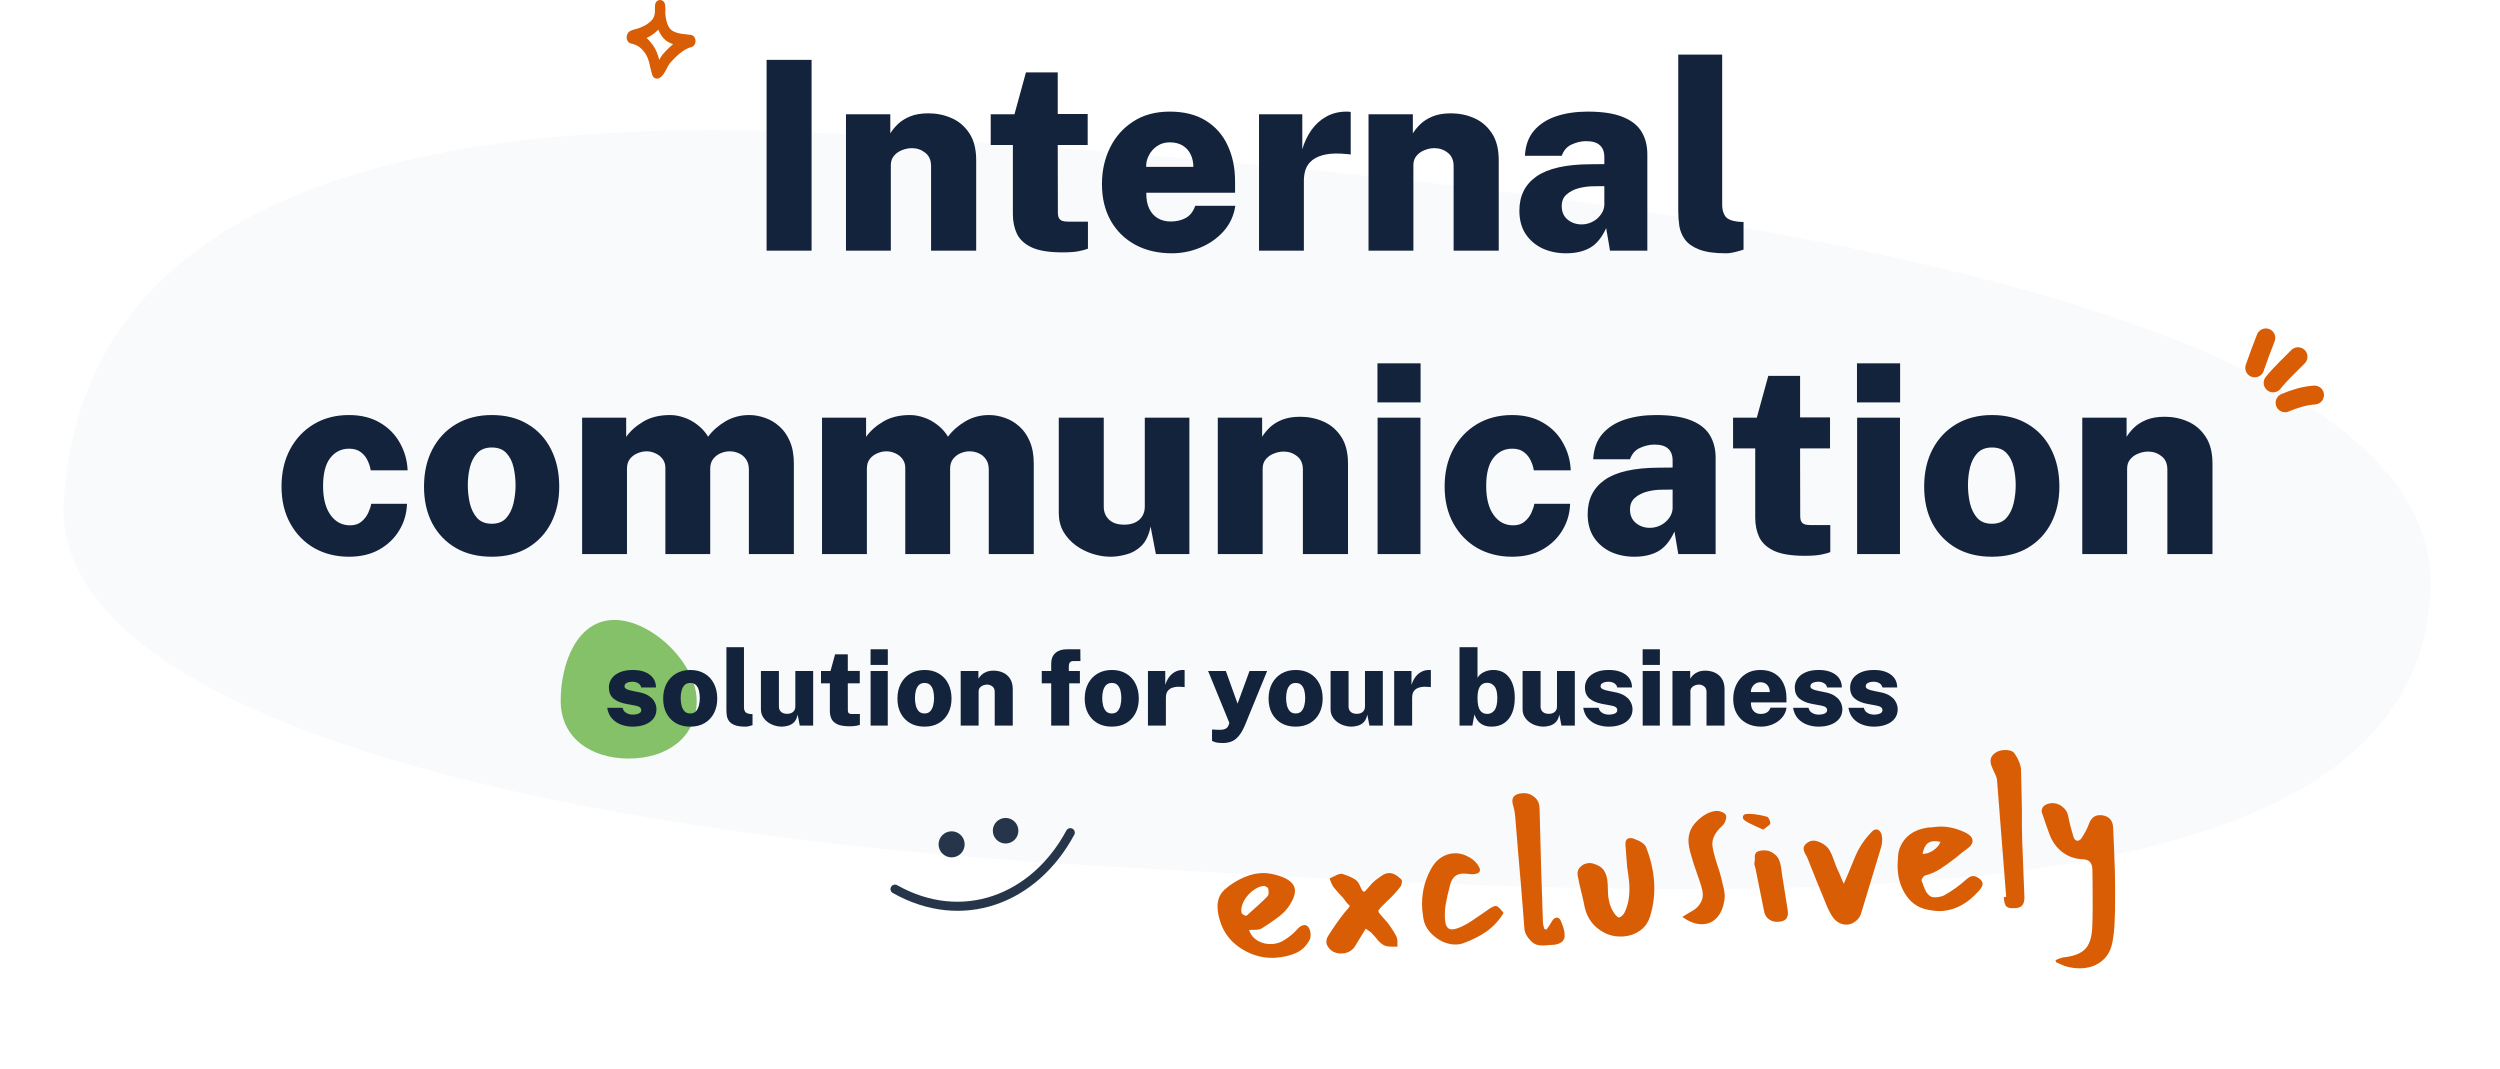 <svg width="379" height="162" viewBox="0 0 379 162" fill="none" xmlns="http://www.w3.org/2000/svg">
<path d="M368.46 89.988C365.385 142.83 262.048 136.815 166.001 131.225C69.955 125.635 7.961 105.305 9.66 76.121C11.359 46.937 32.804 14.795 128.85 20.385C224.897 25.975 371.341 40.499 368.46 89.988Z" fill="#F9FAFB"/>
<path d="M191.361 140.693C191.158 140.837 190.855 140.924 190.451 140.955C190.302 140.966 190.12 140.97 189.906 140.965C189.691 140.96 189.511 140.973 189.363 141.006C189.587 141.695 190.035 142.238 190.708 142.636C191.378 143.013 192.107 143.171 192.894 143.111C193.575 143.059 194.17 142.864 194.679 142.525C195.435 142.061 196.079 141.53 196.611 140.933C196.984 140.498 197.352 140.267 197.713 140.239C197.947 140.221 198.158 140.323 198.346 140.544C198.538 140.807 198.649 141.141 198.68 141.545C198.712 141.971 198.652 142.307 198.5 142.554C198.012 143.447 197.334 144.087 196.465 144.475C195.617 144.861 194.608 145.098 193.438 145.188C192.226 145.28 191.035 145.104 189.867 144.658C188.699 144.213 187.676 143.564 186.798 142.711C185.939 141.835 185.339 140.843 184.998 139.735C184.777 139.089 184.643 138.447 184.594 137.808C184.517 136.809 184.732 135.979 185.238 135.32C185.765 134.659 186.635 134.004 187.848 133.355C188.959 132.778 190.004 132.452 190.982 132.378C191.684 132.324 192.373 132.378 193.049 132.541C195.14 133.023 196.227 133.817 196.312 134.923C196.366 135.625 196.016 136.507 195.263 137.57C194.894 138.069 194.447 138.521 193.922 138.925C193.397 139.328 192.879 139.7 192.37 140.038C191.881 140.354 191.545 140.572 191.361 140.693ZM192.25 134.688C192.221 134.583 192.129 134.504 191.975 134.452C191.841 134.377 191.763 134.329 191.74 134.309C191.162 134.311 190.59 134.526 190.024 134.954C189.456 135.361 188.992 135.867 188.632 136.473C188.293 137.076 188.144 137.644 188.184 138.176L188.236 138.429C188.263 138.512 188.378 138.61 188.579 138.723C188.802 138.835 188.932 138.867 188.972 138.822C190.396 137.579 191.465 136.588 192.178 135.849C192.296 135.711 192.342 135.472 192.316 135.132C192.3 134.919 192.278 134.771 192.25 134.688ZM207.94 141.447C207.847 141.347 207.71 141.24 207.53 141.126C207.349 140.99 207.19 140.873 207.054 140.777L206.369 141.888L205.428 143.437C205.219 143.773 204.94 144.041 204.591 144.239C204.262 144.414 203.906 144.516 203.523 144.545C203.034 144.582 202.578 144.5 202.156 144.296C201.733 144.072 201.407 143.733 201.18 143.28C201.128 143.156 201.097 143.04 201.089 142.934C201.062 142.572 201.133 142.246 201.303 141.955C202.181 140.561 203.04 139.34 203.879 138.292C204.037 138.108 204.194 137.925 204.351 137.742C204.528 137.536 204.614 137.401 204.609 137.337C204.606 137.295 204.512 137.195 204.329 137.038C204.166 136.858 204 136.646 203.831 136.402C203.71 136.218 203.418 135.888 202.953 135.41L202.178 134.506C202.036 134.325 201.911 134.088 201.803 133.797C201.695 133.506 201.615 133.298 201.563 133.173C201.708 133.119 201.925 133.017 202.213 132.867C202.809 132.543 203.238 132.414 203.499 132.48C204.113 132.668 204.643 132.884 205.089 133.128C205.556 133.349 205.879 133.656 206.058 134.049C206.135 134.214 206.225 134.411 206.328 134.638C206.429 134.845 206.515 134.988 206.586 135.068C206.656 135.148 206.723 135.186 206.787 135.181C206.872 135.174 207.003 135.068 207.18 134.862C207.378 134.654 207.613 134.38 207.887 134.038C208.103 133.786 208.363 133.552 208.668 133.336C208.97 133.099 209.275 132.883 209.581 132.689C209.887 132.494 210.189 132.385 210.487 132.363C210.827 132.337 211.153 132.408 211.466 132.577C211.778 132.745 212.108 132.998 212.455 133.335C212.504 133.417 212.531 133.501 212.538 133.586C212.548 133.713 212.526 133.854 212.474 134.008C212.443 134.16 212.399 134.281 212.341 134.371C211.857 135.029 211.235 135.718 210.477 136.439C210.397 136.51 210.307 136.591 210.207 136.685C210.129 136.776 210.04 136.869 209.94 136.962C209.64 137.241 209.402 137.484 209.225 137.69C209.047 137.875 208.962 138.031 208.972 138.159C208.984 138.308 209.163 138.562 209.512 138.92L210.356 139.883C211 140.753 211.449 141.457 211.704 141.994C211.78 142.138 211.826 142.327 211.844 142.561C211.857 142.731 211.859 142.891 211.849 143.042C211.839 143.192 211.84 143.353 211.853 143.523C211.552 143.503 211.306 143.501 211.115 143.515C211.051 143.52 210.868 143.513 210.567 143.493C210.266 143.473 210.005 143.408 209.782 143.296C209.491 143.126 209.217 142.901 208.96 142.621C208.723 142.318 208.582 142.147 208.536 142.108L207.94 141.447ZM225.472 137.989C226.04 137.581 226.441 137.369 226.675 137.351C226.866 137.336 227.043 137.409 227.205 137.567C227.388 137.724 227.634 138.005 227.943 138.409C227.259 139.532 226.399 140.464 225.365 141.206C224.329 141.927 223.123 142.533 221.749 143.023C221.477 143.108 221.203 143.161 220.926 143.182C220.203 143.238 219.454 143.092 218.678 142.744C217.923 142.374 217.275 141.878 216.735 141.256C216.194 140.613 215.874 139.921 215.774 139.179C215.689 138.63 215.637 138.227 215.618 137.972C215.445 135.717 215.886 133.64 216.939 131.741C217.351 130.982 217.853 130.409 218.444 130.021C219.035 129.634 219.66 129.415 220.319 129.364C221.042 129.309 221.738 129.448 222.405 129.783C223.092 130.094 223.64 130.544 224.049 131.133C224.242 131.418 224.346 131.656 224.36 131.847C224.39 132.23 224.075 132.458 223.418 132.529C223.247 132.542 223.044 132.537 222.806 132.512C222.59 132.486 222.428 132.466 222.32 132.453C222.019 132.433 221.794 132.429 221.646 132.44C220.71 132.512 220.111 133.071 219.848 134.118C219.532 135.298 219.307 136.278 219.174 137.058C219.042 137.838 219.004 138.611 219.063 139.377C219.105 139.93 219.221 140.328 219.411 140.57C219.601 140.812 219.876 140.92 220.238 140.892C220.578 140.866 221.058 140.712 221.679 140.429C222.175 140.198 222.687 139.903 223.215 139.541C223.765 139.178 224.294 138.817 224.801 138.457L225.472 137.989ZM234.45 140.929C234.837 140.386 235.114 139.958 235.283 139.646C235.492 139.309 235.725 139.13 235.98 139.111C236.235 139.091 236.439 139.236 236.591 139.545C236.954 140.374 237.154 141.032 237.191 141.521C237.208 141.734 237.209 141.895 237.196 142.003C237.144 142.434 236.922 142.751 236.531 142.952C236.161 143.151 235.708 143.25 235.173 143.248C234.982 143.263 234.652 143.288 234.184 143.324C233.737 143.358 233.339 143.324 232.989 143.223C232.66 143.12 232.357 142.929 232.079 142.651C231.475 142.033 231.15 141.416 231.103 140.8C230.722 135.822 230.415 132.08 230.18 129.573L229.719 123.96C229.662 123.216 229.535 122.541 229.339 121.935C229.31 121.83 229.29 121.704 229.278 121.555C229.218 120.768 229.72 120.333 230.783 120.252C231.485 120.198 232.088 120.388 232.592 120.82C233.115 121.229 233.384 121.808 233.398 122.555C233.421 123.688 233.465 125.385 233.531 127.648L233.632 131.492C233.739 135.121 233.829 137.842 233.903 139.655C233.898 139.869 233.927 140.102 233.989 140.354C234.051 140.606 234.095 140.763 234.121 140.825L234.45 140.929ZM246.273 138.356C246.884 137.111 247.122 135.606 246.987 133.84C246.947 133.309 246.842 132.503 246.674 131.425L246.511 129.287L246.423 128.139C246.371 127.458 246.59 127.099 247.079 127.062C247.249 127.049 247.422 127.068 247.597 127.118C248.717 127.503 249.372 127.956 249.562 128.476C250.227 130.18 250.624 131.872 250.752 133.552C250.894 135.403 250.689 137.205 250.139 138.959C249.845 139.88 249.333 140.593 248.601 141.098C247.891 141.602 247.078 141.889 246.164 141.959C245.036 142.045 244.026 141.844 243.133 141.356C241.594 140.532 240.63 139.258 240.241 137.533C240.068 136.669 239.921 136.007 239.8 135.545C239.492 134.306 239.279 133.339 239.161 132.641C239.102 132.154 239.243 131.747 239.581 131.422C239.919 131.075 240.342 130.882 240.853 130.843C241.044 130.829 241.238 130.846 241.435 130.895C242.243 131.111 242.815 131.463 243.152 131.951C243.489 132.439 243.68 133.12 243.725 133.993C243.735 134.677 243.753 135.19 243.779 135.53C243.871 136.742 244.193 137.723 244.742 138.473C244.84 138.637 244.969 138.787 245.13 138.925C245.29 139.062 245.39 139.119 245.431 139.094C245.6 139.06 245.754 138.973 245.893 138.834C246.053 138.694 246.18 138.534 246.273 138.356ZM261.405 136.557C261.23 137.619 260.866 138.46 260.314 139.08C259.763 139.699 259.083 140.04 258.274 140.102C257.232 140.182 256.156 139.815 255.045 139.001C255.821 138.514 256.312 138.22 256.518 138.118C257.051 137.821 257.461 137.436 257.746 136.965C258.052 136.493 258.184 135.98 258.141 135.427C258.127 135.235 258.105 135.087 258.075 134.982C257.976 134.519 257.831 134.028 257.642 133.507C257.45 132.965 257.327 132.611 257.272 132.444C257.138 132.091 256.958 131.559 256.732 130.849C256.564 130.327 256.406 129.793 256.257 129.248C256.108 128.703 256.018 128.218 255.985 127.793C255.932 127.091 256.032 126.441 256.286 125.844C256.559 125.224 257.048 124.62 257.752 124.031C258.053 123.773 258.399 123.543 258.79 123.342C259.202 123.139 259.599 123.013 259.981 122.962C260.254 122.898 260.566 122.928 260.918 123.051C261.291 123.172 261.528 123.336 261.63 123.542C261.729 123.727 261.719 124.006 261.597 124.379C261.474 124.731 261.313 125 261.113 125.186C259.95 126.195 259.453 127.26 259.625 128.381C259.716 129.016 259.958 129.939 260.35 131.15C260.623 131.921 260.824 132.59 260.953 133.158C260.987 133.326 261.066 133.663 261.19 134.167C261.336 134.669 261.425 135.133 261.457 135.558C261.486 135.941 261.469 136.274 261.405 136.557ZM268.366 124.856C268.333 124.987 268.184 125.138 267.919 125.308C267.675 125.476 267.473 125.631 267.313 125.771L266.383 125.361C265.475 124.96 264.851 124.633 264.511 124.381C264.331 124.266 264.233 124.113 264.219 123.922C264.209 123.794 264.243 123.685 264.322 123.593C264.42 123.479 264.565 123.414 264.757 123.399C265.586 123.336 266.613 123.471 267.837 123.806C267.966 123.817 268.094 123.957 268.222 124.226C268.348 124.473 268.396 124.683 268.366 124.856ZM265.948 131.011C265.991 130.729 266.018 130.524 266.03 130.395C266.041 130.265 266.041 130.126 266.03 129.977C266.007 129.68 266.074 129.439 266.231 129.256C266.41 129.071 266.754 128.959 267.265 128.92C267.86 128.875 268.396 129.026 268.872 129.375C269.368 129.701 269.691 130.157 269.843 130.745C269.93 131.038 269.998 131.364 270.047 131.724C270.096 132.084 270.124 132.317 270.132 132.424L270.996 137.846C271.104 138.415 271.053 138.868 270.843 139.205C270.653 139.519 270.25 139.7 269.633 139.747C269.101 139.788 268.633 139.674 268.227 139.405C267.842 139.135 267.59 138.769 267.469 138.308L266.122 131.607L265.948 131.011ZM278.651 131.997C278.75 132.161 278.866 132.43 279.002 132.805C279.291 133.51 279.46 133.904 279.51 133.985C279.894 133.143 280.248 132.314 280.571 131.497C281.09 130.174 281.501 129.244 281.802 128.707C282.347 127.724 283.018 126.839 283.813 126.05C283.97 125.867 284.166 125.767 284.4 125.749C284.613 125.732 284.789 125.804 284.93 125.965C285.092 126.124 285.204 126.329 285.266 126.581C285.294 126.665 285.315 126.802 285.329 126.993C285.365 127.461 285.316 127.936 285.182 128.417C284.926 129.271 284.294 131.362 283.286 134.692L282.185 138.338C282.034 138.885 281.757 139.312 281.353 139.621C280.971 139.95 280.546 140.132 280.079 140.168C279.377 140.222 278.737 139.971 278.16 139.416C277.811 139.058 277.431 138.423 277.019 137.514C275.811 134.589 274.796 132.078 273.972 129.98C273.895 129.815 273.783 129.609 273.636 129.364C273.509 129.095 273.438 128.876 273.425 128.706C273.403 128.408 273.542 128.13 273.843 127.872C274.144 127.613 274.476 127.47 274.837 127.443C275.241 127.412 275.757 127.576 276.383 127.934C276.833 128.221 277.169 128.559 277.391 128.948C277.614 129.338 277.835 129.856 278.056 130.502C278.278 131.17 278.477 131.668 278.651 131.997ZM292.148 125.477C292.338 125.441 292.498 125.429 292.627 125.441C292.754 125.431 292.871 125.422 292.978 125.414C293.125 125.381 293.348 125.353 293.645 125.331C295.092 125.22 296.549 125.526 298.016 126.248C298.662 126.584 299.001 126.964 299.034 127.39C299.07 127.858 298.782 128.297 298.172 128.707C297.665 129.067 297.14 129.482 296.598 129.951C295.629 130.71 294.798 131.308 294.104 131.746C293.431 132.183 292.675 132.508 291.836 132.722C291.711 132.774 291.582 132.902 291.448 133.105C291.333 133.285 291.29 133.416 291.317 133.5C291.37 133.624 291.464 133.884 291.602 134.28C291.737 134.655 291.88 134.976 292.028 135.243C292.197 135.487 292.383 135.686 292.588 135.842C292.813 135.996 293.139 136.056 293.564 136.024C293.99 135.991 294.378 135.897 294.73 135.742C295.961 135.049 297.117 134.212 298.197 133.231C298.519 132.971 298.808 132.831 299.063 132.811C299.382 132.787 299.736 132.931 300.123 133.244C300.397 133.458 300.543 133.693 300.562 133.948C300.584 134.225 300.408 134.581 300.034 135.016C298.361 136.919 296.504 137.949 294.462 138.106C293.909 138.148 293.22 138.094 292.395 137.943C291.008 137.706 289.908 137.031 289.095 135.916C288.282 134.802 287.818 133.489 287.703 131.979C287.667 131.511 287.665 131.062 287.696 130.632C287.706 130.481 287.725 130.169 287.753 129.697C287.801 129.201 287.897 128.787 288.043 128.455C288.73 126.798 290.098 125.805 292.148 125.477ZM294.174 127.633C293.782 127.535 293.437 127.497 293.139 127.52C292.65 127.557 292.278 127.735 292.024 128.054C291.771 128.373 291.581 128.837 291.457 129.445C291.972 129.47 292.505 129.301 293.055 128.938C293.624 128.552 293.997 128.117 294.174 127.633ZM303.787 136.013C303.849 135.986 303.965 135.967 304.135 135.954C303.535 128.105 303.074 122.213 302.752 118.28C302.731 118.003 302.632 117.69 302.455 117.34C302.277 116.968 302.149 116.689 302.07 116.503C301.891 116.11 301.79 115.775 301.769 115.499C301.727 114.946 301.97 114.488 302.499 114.127C302.823 113.888 303.251 113.749 303.782 113.708C304.123 113.682 304.446 113.711 304.752 113.794C305.058 113.878 305.283 114.032 305.429 114.256C306.032 115.151 306.353 115.983 306.39 116.75C306.429 117.817 306.457 119.024 306.474 120.37C306.49 121.696 306.507 122.614 306.524 123.126C306.504 124.54 306.516 125.962 306.562 127.392L306.731 131.712C306.783 132.67 306.84 134.11 306.901 136.031C306.901 136.587 306.793 136.992 306.577 137.243C306.382 137.494 306.04 137.638 305.551 137.675C305.338 137.691 305.167 137.694 305.038 137.682C304.524 137.679 304.192 137.533 304.041 137.245C303.891 136.957 303.806 136.546 303.787 136.013ZM311.616 145.555C311.761 145.502 311.948 145.423 312.175 145.32C312.405 145.238 312.603 145.18 312.772 145.146C314.3 144.987 315.393 144.582 316.049 143.933C316.727 143.282 317.103 142.194 317.179 140.669C317.255 139.144 317.274 136.864 317.234 133.829L317.206 131.777C317.189 131.286 317.065 130.921 316.833 130.682C316.62 130.421 316.246 130.278 315.709 130.255C314.551 130.215 313.517 129.845 312.608 129.144C311.719 128.442 311.071 127.518 310.663 126.372C310.529 126.019 310.379 125.602 310.214 125.123C309.887 124.206 309.653 123.518 309.511 123.059L309.506 122.995C309.496 122.867 309.528 122.726 309.602 122.57C309.674 122.393 309.75 122.27 309.83 122.2C310.152 121.94 310.537 121.793 310.984 121.758C311.579 121.713 312.127 121.885 312.628 122.275C313.127 122.643 313.432 123.133 313.543 123.745C313.722 124.694 313.983 125.723 314.324 126.831C314.465 127.269 314.684 127.477 314.982 127.454C315.216 127.436 315.409 127.304 315.561 127.057C316.06 126.313 316.434 125.599 316.681 124.917C316.981 124.081 317.482 123.637 318.184 123.583C318.375 123.568 318.514 123.568 318.601 123.583C319.723 123.711 320.307 124.351 320.352 125.503L320.484 128.478C320.6 131.122 320.655 133.097 320.648 134.402L320.65 135.686C320.655 137.44 320.631 138.801 320.577 139.768C320.545 140.754 320.439 141.746 320.259 142.744C320.034 144.003 319.519 144.962 318.714 145.623C317.91 146.305 316.934 146.689 315.785 146.777C314.87 146.847 313.942 146.736 313 146.445C312.802 146.374 312.569 146.274 312.303 146.145C312.038 146.037 311.838 145.945 311.704 145.87L311.616 145.555Z" fill="#D85D04"/>
<path d="M116.216 9.08H123.036V38H116.216V9.08ZM128.25 38V17.32H134.97V20.22C135.264 19.74 135.65 19.267 136.13 18.8C136.624 18.333 137.244 17.947 137.99 17.64C138.75 17.333 139.67 17.18 140.75 17.18C141.99 17.18 143.157 17.42 144.25 17.9C145.357 18.38 146.257 19.147 146.95 20.2C147.644 21.24 147.99 22.607 147.99 24.3V38H141.15V25.2C141.15 24.293 140.857 23.613 140.27 23.16C139.684 22.693 139.01 22.46 138.25 22.46C137.744 22.46 137.244 22.56 136.75 22.76C136.257 22.947 135.85 23.233 135.53 23.62C135.21 23.993 135.05 24.467 135.05 25.04V38H128.25ZM164.893 21.98H160.353L160.373 32.18C160.373 32.593 160.433 32.9 160.553 33.1C160.686 33.3 160.866 33.433 161.093 33.5C161.319 33.567 161.599 33.6 161.933 33.6H164.933V37.7C164.653 37.82 164.219 37.94 163.633 38.06C163.046 38.193 162.186 38.26 161.053 38.26C159.066 38.26 157.526 38.013 156.433 37.52C155.353 37.013 154.599 36.327 154.173 35.46C153.759 34.58 153.553 33.587 153.553 32.48V21.98H150.193V17.32H153.793L155.533 10.98H160.353V17.28H164.893V21.98ZM173.776 29.22C173.763 30.167 173.909 30.967 174.216 31.62C174.523 32.26 174.956 32.747 175.516 33.08C176.076 33.413 176.729 33.58 177.476 33.58C178.329 33.58 179.083 33.407 179.736 33.06C180.403 32.7 180.889 32.08 181.196 31.2H187.276C187.049 32.707 186.449 34 185.476 35.08C184.516 36.147 183.343 36.967 181.956 37.54C180.569 38.113 179.136 38.4 177.656 38.4C175.549 38.4 173.696 37.967 172.096 37.1C170.509 36.233 169.269 35.013 168.376 33.44C167.496 31.867 167.056 30.02 167.056 27.9C167.056 25.887 167.463 24.053 168.276 22.4C169.089 20.733 170.263 19.407 171.796 18.42C173.329 17.42 175.176 16.92 177.336 16.92C179.523 16.92 181.349 17.38 182.816 18.3C184.283 19.207 185.383 20.46 186.116 22.06C186.863 23.647 187.236 25.467 187.236 27.52V29.22H173.776ZM173.756 25.3H180.916C180.916 24.62 180.783 24 180.516 23.44C180.249 22.867 179.849 22.413 179.316 22.08C178.783 21.747 178.123 21.58 177.336 21.58C176.616 21.58 175.989 21.76 175.456 22.12C174.923 22.467 174.503 22.927 174.196 23.5C173.889 24.06 173.743 24.66 173.756 25.3ZM190.868 38V17.32H197.428V22.62C197.748 21.54 198.208 20.573 198.808 19.72C199.421 18.853 200.174 18.173 201.068 17.68C201.961 17.173 202.994 16.92 204.168 16.92C204.314 16.92 204.441 16.927 204.548 16.94C204.668 16.94 204.741 16.953 204.768 16.98V23.44C204.701 23.413 204.614 23.393 204.508 23.38C204.414 23.367 204.314 23.36 204.208 23.36C202.901 23.227 201.821 23.247 200.968 23.42C200.128 23.593 199.461 23.873 198.968 24.26C198.488 24.647 198.148 25.107 197.948 25.64C197.761 26.173 197.668 26.753 197.668 27.38V38H190.868ZM207.469 38V17.32H214.189V20.22C214.482 19.74 214.869 19.267 215.349 18.8C215.842 18.333 216.462 17.947 217.209 17.64C217.969 17.333 218.889 17.18 219.969 17.18C221.209 17.18 222.376 17.42 223.469 17.9C224.576 18.38 225.476 19.147 226.169 20.2C226.862 21.24 227.209 22.607 227.209 24.3V38H220.369V25.2C220.369 24.293 220.076 23.613 219.489 23.16C218.902 22.693 218.229 22.46 217.469 22.46C216.962 22.46 216.462 22.56 215.969 22.76C215.476 22.947 215.069 23.233 214.749 23.62C214.429 23.993 214.269 24.467 214.269 25.04V38H207.469ZM237.397 38.4C236.104 38.4 234.917 38.153 233.837 37.66C232.771 37.153 231.917 36.42 231.277 35.46C230.651 34.5 230.337 33.327 230.337 31.94C230.337 29.687 231.204 27.953 232.937 26.74C234.684 25.527 237.411 24.913 241.117 24.9L243.217 24.88V23.82C243.217 23.007 242.984 22.4 242.517 22C242.064 21.587 241.344 21.387 240.357 21.4C239.677 21.413 238.984 21.58 238.277 21.9C237.571 22.207 237.064 22.78 236.757 23.62H231.177C231.257 22.06 231.717 20.787 232.557 19.8C233.411 18.813 234.537 18.087 235.937 17.62C237.351 17.153 238.931 16.92 240.677 16.92C242.931 16.92 244.717 17.193 246.037 17.74C247.357 18.273 248.304 19.027 248.877 20C249.451 20.96 249.737 22.093 249.737 23.4V38H244.077L243.497 34.58C242.831 36.033 242.004 37.033 241.017 37.58C240.044 38.127 238.837 38.4 237.397 38.4ZM239.757 34.02C240.211 34.02 240.644 33.94 241.057 33.78C241.471 33.62 241.837 33.4 242.157 33.12C242.477 32.827 242.731 32.507 242.917 32.16C243.104 31.813 243.204 31.44 243.217 31.04V28.22L241.537 28.24C240.844 28.24 240.124 28.333 239.377 28.52C238.644 28.707 238.024 29.02 237.517 29.46C237.011 29.887 236.757 30.48 236.757 31.24C236.757 32.107 237.051 32.787 237.637 33.28C238.237 33.773 238.944 34.02 239.757 34.02ZM261.642 38.4C259.922 38.4 258.569 38.207 257.582 37.82C256.609 37.433 255.896 36.933 255.442 36.32C254.989 35.693 254.702 35 254.582 34.24C254.476 33.48 254.422 32.727 254.422 31.98V8.28H261.082V31.1C261.082 31.727 261.229 32.273 261.522 32.74C261.816 33.193 262.449 33.48 263.422 33.6L264.322 33.66V37.84C263.896 37.987 263.456 38.113 263.002 38.22C262.549 38.34 262.096 38.4 261.642 38.4ZM52.898 62.92C54.725 62.92 56.291 63.307 57.598 64.08C58.905 64.84 59.911 65.86 60.618 67.14C61.338 68.407 61.731 69.793 61.798 71.3H56.198C56.132 70.833 55.978 70.347 55.738 69.84C55.511 69.333 55.172 68.907 54.718 68.56C54.265 68.2 53.672 68.02 52.938 68.02C51.752 68.02 50.791 68.493 50.058 69.44C49.338 70.373 48.978 71.787 48.978 73.68C48.978 75.547 49.352 77.007 50.098 78.06C50.845 79.113 51.838 79.64 53.078 79.64C53.798 79.64 54.378 79.447 54.818 79.06C55.272 78.673 55.611 78.227 55.838 77.72C56.065 77.213 56.212 76.767 56.278 76.38H61.698C61.658 77.833 61.272 79.167 60.538 80.38C59.818 81.593 58.812 82.567 57.518 83.3C56.225 84.033 54.685 84.4 52.898 84.4C50.952 84.4 49.205 83.967 47.658 83.1C46.125 82.22 44.911 80.98 44.018 79.38C43.125 77.78 42.678 75.907 42.678 73.76C42.678 71.613 43.111 69.733 43.978 68.12C44.845 66.493 46.045 65.22 47.578 64.3C49.125 63.38 50.898 62.92 52.898 62.92ZM74.54 84.4C72.46 84.4 70.653 83.96 69.12 83.08C67.586 82.187 66.393 80.947 65.54 79.36C64.7 77.76 64.28 75.9 64.28 73.78C64.28 71.62 64.706 69.727 65.56 68.1C66.426 66.46 67.633 65.187 69.18 64.28C70.726 63.373 72.52 62.92 74.56 62.92C76.666 62.92 78.48 63.38 80 64.3C81.533 65.207 82.713 66.48 83.54 68.12C84.366 69.747 84.78 71.633 84.78 73.78C84.78 75.847 84.366 77.68 83.54 79.28C82.726 80.867 81.553 82.12 80.02 83.04C78.486 83.947 76.66 84.4 74.54 84.4ZM74.56 79.4C75.493 79.4 76.22 79.113 76.74 78.54C77.26 77.953 77.626 77.213 77.84 76.32C78.053 75.413 78.16 74.493 78.16 73.56C78.16 72.64 78.06 71.74 77.86 70.86C77.66 69.98 77.3 69.26 76.78 68.7C76.26 68.127 75.52 67.84 74.56 67.84C73.626 67.84 72.893 68.12 72.36 68.68C71.84 69.227 71.466 69.94 71.24 70.82C71.026 71.687 70.92 72.6 70.92 73.56C70.92 74.467 71.02 75.373 71.22 76.28C71.433 77.173 71.8 77.92 72.32 78.52C72.853 79.107 73.6 79.4 74.56 79.4ZM88.25 84V63.32H94.93V66.22C95.584 65.313 96.457 64.54 97.55 63.9C98.644 63.247 99.99 62.92 101.59 62.92C102.284 62.92 102.99 63.047 103.71 63.3C104.43 63.54 105.104 63.907 105.73 64.4C106.37 64.88 106.91 65.48 107.35 66.2C108.017 65.293 108.89 64.52 109.97 63.88C111.05 63.24 112.257 62.92 113.59 62.92C114.364 62.92 115.15 63.06 115.95 63.34C116.75 63.607 117.477 64.033 118.13 64.62C118.797 65.193 119.33 65.947 119.73 66.88C120.144 67.813 120.35 68.953 120.35 70.3V84H113.53V71.2C113.53 70.547 113.384 70.02 113.09 69.62C112.81 69.207 112.45 68.907 112.01 68.72C111.57 68.52 111.11 68.42 110.63 68.42C110.177 68.42 109.724 68.513 109.27 68.7C108.817 68.887 108.437 69.173 108.13 69.56C107.824 69.947 107.67 70.44 107.67 71.04V84H100.87V70.94C100.87 70.393 100.724 69.933 100.43 69.56C100.15 69.187 99.79 68.907 99.35 68.72C98.924 68.52 98.477 68.42 98.01 68.42C97.557 68.42 97.097 68.52 96.63 68.72C96.177 68.907 95.797 69.193 95.49 69.58C95.197 69.967 95.05 70.453 95.05 71.04V84H88.25ZM124.618 84V63.32H131.298V66.22C131.951 65.313 132.824 64.54 133.918 63.9C135.011 63.247 136.358 62.92 137.958 62.92C138.651 62.92 139.358 63.047 140.078 63.3C140.798 63.54 141.471 63.907 142.098 64.4C142.738 64.88 143.278 65.48 143.718 66.2C144.384 65.293 145.258 64.52 146.338 63.88C147.418 63.24 148.624 62.92 149.958 62.92C150.731 62.92 151.518 63.06 152.318 63.34C153.118 63.607 153.844 64.033 154.498 64.62C155.164 65.193 155.698 65.947 156.098 66.88C156.511 67.813 156.718 68.953 156.718 70.3V84H149.898V71.2C149.898 70.547 149.751 70.02 149.458 69.62C149.178 69.207 148.818 68.907 148.378 68.72C147.938 68.52 147.478 68.42 146.998 68.42C146.544 68.42 146.091 68.513 145.638 68.7C145.184 68.887 144.804 69.173 144.498 69.56C144.191 69.947 144.038 70.44 144.038 71.04V84H137.238V70.94C137.238 70.393 137.091 69.933 136.798 69.56C136.518 69.187 136.158 68.907 135.718 68.72C135.291 68.52 134.844 68.42 134.378 68.42C133.924 68.42 133.464 68.52 132.998 68.72C132.544 68.907 132.164 69.193 131.858 69.58C131.564 69.967 131.418 70.453 131.418 71.04V84H124.618ZM168.35 84.4C167.457 84.4 166.55 84.253 165.63 83.96C164.71 83.667 163.864 83.24 163.09 82.68C162.317 82.107 161.69 81.413 161.21 80.6C160.744 79.773 160.51 78.827 160.51 77.76V63.32H167.33V76.84C167.33 77.613 167.597 78.26 168.13 78.78C168.664 79.287 169.43 79.54 170.43 79.54C171.39 79.54 172.15 79.293 172.71 78.8C173.27 78.293 173.55 77.627 173.55 76.8V63.32H180.31V84H175.23L174.43 79.82C174.177 81.113 173.71 82.093 173.03 82.76C172.35 83.413 171.584 83.847 170.73 84.06C169.89 84.287 169.097 84.4 168.35 84.4ZM184.618 84V63.32H191.338V66.22C191.631 65.74 192.018 65.267 192.498 64.8C192.991 64.333 193.611 63.947 194.358 63.64C195.118 63.333 196.038 63.18 197.118 63.18C198.358 63.18 199.524 63.42 200.618 63.9C201.724 64.38 202.624 65.147 203.318 66.2C204.011 67.24 204.358 68.607 204.358 70.3V84H197.518V71.2C197.518 70.293 197.224 69.613 196.638 69.16C196.051 68.693 195.378 68.46 194.618 68.46C194.111 68.46 193.611 68.56 193.118 68.76C192.624 68.947 192.218 69.233 191.898 69.62C191.578 69.993 191.418 70.467 191.418 71.04V84H184.618ZM215.342 63.32V84H208.842V63.32H215.342ZM215.362 55.08V61H208.822V55.08H215.362ZM229.226 62.92C231.053 62.92 232.62 63.307 233.926 64.08C235.233 64.84 236.24 65.86 236.946 67.14C237.666 68.407 238.06 69.793 238.126 71.3H232.526C232.46 70.833 232.306 70.347 232.066 69.84C231.84 69.333 231.5 68.907 231.046 68.56C230.593 68.2 230 68.02 229.266 68.02C228.08 68.02 227.12 68.493 226.386 69.44C225.666 70.373 225.306 71.787 225.306 73.68C225.306 75.547 225.68 77.007 226.426 78.06C227.173 79.113 228.166 79.64 229.406 79.64C230.126 79.64 230.706 79.447 231.146 79.06C231.6 78.673 231.94 78.227 232.166 77.72C232.393 77.213 232.54 76.767 232.606 76.38H238.026C237.986 77.833 237.6 79.167 236.866 80.38C236.146 81.593 235.14 82.567 233.846 83.3C232.553 84.033 231.013 84.4 229.226 84.4C227.28 84.4 225.533 83.967 223.986 83.1C222.453 82.22 221.24 80.98 220.346 79.38C219.453 77.78 219.006 75.907 219.006 73.76C219.006 71.613 219.44 69.733 220.306 68.12C221.173 66.493 222.373 65.22 223.906 64.3C225.453 63.38 227.226 62.92 229.226 62.92ZM247.749 84.4C246.455 84.4 245.269 84.153 244.189 83.66C243.122 83.153 242.269 82.42 241.629 81.46C241.002 80.5 240.689 79.327 240.689 77.94C240.689 75.687 241.555 73.953 243.289 72.74C245.035 71.527 247.762 70.913 251.469 70.9L253.569 70.88V69.82C253.569 69.007 253.335 68.4 252.869 68C252.415 67.587 251.695 67.387 250.709 67.4C250.029 67.413 249.335 67.58 248.629 67.9C247.922 68.207 247.415 68.78 247.109 69.62H241.529C241.609 68.06 242.069 66.787 242.909 65.8C243.762 64.813 244.889 64.087 246.289 63.62C247.702 63.153 249.282 62.92 251.029 62.92C253.282 62.92 255.069 63.193 256.389 63.74C257.709 64.273 258.655 65.027 259.229 66C259.802 66.96 260.089 68.093 260.089 69.4V84H254.429L253.849 80.58C253.182 82.033 252.355 83.033 251.369 83.58C250.395 84.127 249.189 84.4 247.749 84.4ZM250.109 80.02C250.562 80.02 250.995 79.94 251.409 79.78C251.822 79.62 252.189 79.4 252.509 79.12C252.829 78.827 253.082 78.507 253.269 78.16C253.455 77.813 253.555 77.44 253.569 77.04V74.22L251.889 74.24C251.195 74.24 250.475 74.333 249.729 74.52C248.995 74.707 248.375 75.02 247.869 75.46C247.362 75.887 247.109 76.48 247.109 77.24C247.109 78.107 247.402 78.787 247.989 79.28C248.589 79.773 249.295 80.02 250.109 80.02ZM277.432 67.98H272.892L272.912 78.18C272.912 78.593 272.972 78.9 273.092 79.1C273.225 79.3 273.405 79.433 273.632 79.5C273.858 79.567 274.138 79.6 274.472 79.6H277.472V83.7C277.192 83.82 276.758 83.94 276.172 84.06C275.585 84.193 274.725 84.26 273.592 84.26C271.605 84.26 270.065 84.013 268.972 83.52C267.892 83.013 267.138 82.327 266.712 81.46C266.298 80.58 266.092 79.587 266.092 78.48V67.98H262.732V63.32H266.332L268.072 56.98H272.892V63.28H277.432V67.98ZM288.037 63.32V84H281.537V63.32H288.037ZM288.057 55.08V61H281.517V55.08H288.057ZM301.962 84.4C299.882 84.4 298.075 83.96 296.542 83.08C295.008 82.187 293.815 80.947 292.962 79.36C292.122 77.76 291.702 75.9 291.702 73.78C291.702 71.62 292.128 69.727 292.982 68.1C293.848 66.46 295.055 65.187 296.602 64.28C298.148 63.373 299.942 62.92 301.982 62.92C304.088 62.92 305.902 63.38 307.422 64.3C308.955 65.207 310.135 66.48 310.962 68.12C311.788 69.747 312.202 71.633 312.202 73.78C312.202 75.847 311.788 77.68 310.962 79.28C310.148 80.867 308.975 82.12 307.442 83.04C305.908 83.947 304.082 84.4 301.962 84.4ZM301.982 79.4C302.915 79.4 303.642 79.113 304.162 78.54C304.682 77.953 305.048 77.213 305.262 76.32C305.475 75.413 305.582 74.493 305.582 73.56C305.582 72.64 305.482 71.74 305.282 70.86C305.082 69.98 304.722 69.26 304.202 68.7C303.682 68.127 302.942 67.84 301.982 67.84C301.048 67.84 300.315 68.12 299.782 68.68C299.262 69.227 298.888 69.94 298.662 70.82C298.448 71.687 298.342 72.6 298.342 73.56C298.342 74.467 298.442 75.373 298.642 76.28C298.855 77.173 299.222 77.92 299.742 78.52C300.275 79.107 301.022 79.4 301.982 79.4ZM315.672 84V63.32H322.392V66.22C322.686 65.74 323.072 65.267 323.552 64.8C324.046 64.333 324.666 63.947 325.412 63.64C326.172 63.333 327.092 63.18 328.172 63.18C329.412 63.18 330.579 63.42 331.672 63.9C332.779 64.38 333.679 65.147 334.372 66.2C335.066 67.24 335.412 68.607 335.412 70.3V84H328.572V71.2C328.572 70.293 328.279 69.613 327.692 69.16C327.106 68.693 326.432 68.46 325.672 68.46C325.166 68.46 324.666 68.56 324.172 68.76C323.679 68.947 323.272 69.233 322.952 69.62C322.632 69.993 322.472 70.467 322.472 71.04V84H315.672Z" fill="#14233C"/>
<path fill-rule="evenodd" clip-rule="evenodd" d="M99.287 1.85C99.275 1.521 99.277 1.201 99.29 0.9C99.334 -0.004 100.035 -0.001 100.089 0C100.203 0.003 100.712 0.042 100.833 0.747C100.841 0.789 100.859 1.093 100.865 1.211C100.875 1.461 100.88 1.707 100.852 1.954C100.878 2.372 100.935 2.803 101.044 3.208C101.202 3.806 101.459 4.359 101.923 4.653C102.753 5.182 103.845 5.16 104.758 5.295C105.139 5.351 105.43 5.732 105.443 6.193C105.453 6.654 105.183 7.056 104.804 7.14C103.663 7.393 102.351 8.639 101.516 9.641C101.259 9.95 100.971 10.684 100.649 11.153C100.39 11.53 100.102 11.783 99.83 11.883C99.723 11.922 99.135 12.064 98.87 11.332C98.797 11.127 98.54 10.051 98.517 9.928C98.377 9.226 98.177 8.598 97.786 8.039C97.446 7.554 97.034 7.131 96.538 6.896C96.338 6.802 96.131 6.73 95.923 6.656C95.851 6.645 95.646 6.614 95.573 6.584C95.425 6.525 95.317 6.432 95.239 6.34C95.091 6.165 95.016 5.956 95.003 5.718C94.992 5.562 95.01 5.375 95.104 5.169C95.174 5.022 95.332 4.802 95.617 4.659C95.916 4.509 96.556 4.367 96.67 4.33C97.464 4.073 98.242 3.683 98.852 3.007C99.155 2.669 99.225 2.305 99.287 1.85ZM99.796 4.497C100.102 5.258 100.558 5.899 101.194 6.303C101.456 6.47 101.741 6.598 102.037 6.697C101.427 7.206 100.862 7.785 100.413 8.321C100.268 8.496 100.11 8.779 99.941 9.089C99.744 8.26 99.454 7.516 98.976 6.835C98.694 6.434 98.374 6.067 98.019 5.761C98.662 5.455 99.272 5.046 99.796 4.497Z" fill="#D85D04"/>
<path d="M341.818 55.767C342.343 54.237 342.911 52.731 343.5 51.224" stroke="#D85D04" stroke-width="2.864" stroke-miterlimit="1.5" stroke-linecap="round" stroke-linejoin="round"/>
<path d="M344.605 58.043C345.745 56.608 347.108 55.387 348.381 54.077" stroke="#D85D04" stroke-width="2.864" stroke-miterlimit="1.5" stroke-linecap="round" stroke-linejoin="round"/>
<path d="M346.418 61.062C347.83 60.456 349.348 59.987 350.882 59.887" stroke="#D85D04" stroke-width="2.864" stroke-miterlimit="1.5" stroke-linecap="round" stroke-linejoin="round"/>
<path opacity="0.6" d="M105.618 106.244C105.618 111.891 101.003 114.997 95.309 114.997C89.615 114.997 85 111.891 85 106.244C85 100.597 87.451 93.983 93.144 93.983C98.838 93.983 105.618 100.597 105.618 106.244Z" fill="#389B08"/>
<path d="M95.899 110.16C95.323 110.16 94.76 110.064 94.211 109.872C93.661 109.68 93.192 109.373 92.803 108.952C92.413 108.531 92.163 107.981 92.051 107.304H94.387C94.456 107.587 94.581 107.803 94.763 107.952C94.944 108.101 95.139 108.203 95.347 108.256C95.555 108.309 95.733 108.336 95.883 108.336C96.277 108.336 96.597 108.28 96.843 108.168C97.088 108.056 97.211 107.885 97.211 107.656C97.211 107.464 97.133 107.315 96.979 107.208C96.829 107.096 96.568 107.008 96.195 106.944L94.851 106.696C94.093 106.552 93.48 106.288 93.011 105.904C92.547 105.515 92.312 104.965 92.307 104.256C92.301 103.749 92.437 103.293 92.715 102.888C92.992 102.483 93.4 102.163 93.939 101.928C94.477 101.688 95.139 101.568 95.923 101.568C96.995 101.568 97.848 101.803 98.483 102.272C99.117 102.741 99.437 103.389 99.443 104.216H97.203C97.144 103.933 96.992 103.72 96.747 103.576C96.507 103.427 96.219 103.352 95.883 103.352C95.541 103.352 95.253 103.411 95.019 103.528C94.789 103.64 94.675 103.811 94.675 104.04C94.675 104.216 94.776 104.357 94.979 104.464C95.181 104.571 95.504 104.667 95.947 104.752L97.155 105C97.651 105.123 98.053 105.288 98.363 105.496C98.672 105.699 98.909 105.92 99.075 106.16C99.245 106.4 99.363 106.64 99.427 106.88C99.491 107.115 99.523 107.323 99.523 107.504C99.523 108.075 99.365 108.557 99.051 108.952C98.736 109.347 98.304 109.648 97.755 109.856C97.211 110.059 96.592 110.16 95.899 110.16ZM104.639 110.16C103.807 110.16 103.084 109.984 102.471 109.632C101.858 109.275 101.38 108.779 101.039 108.144C100.703 107.504 100.535 106.76 100.535 105.912C100.535 105.048 100.706 104.291 101.047 103.64C101.394 102.984 101.876 102.475 102.495 102.112C103.114 101.749 103.831 101.568 104.647 101.568C105.49 101.568 106.215 101.752 106.823 102.12C107.436 102.483 107.908 102.992 108.239 103.648C108.57 104.299 108.735 105.053 108.735 105.912C108.735 106.739 108.57 107.472 108.239 108.112C107.914 108.747 107.444 109.248 106.831 109.616C106.218 109.979 105.487 110.16 104.639 110.16ZM104.647 108.16C105.02 108.16 105.311 108.045 105.519 107.816C105.727 107.581 105.874 107.285 105.959 106.928C106.044 106.565 106.087 106.197 106.087 105.824C106.087 105.456 106.047 105.096 105.967 104.744C105.887 104.392 105.743 104.104 105.535 103.88C105.327 103.651 105.031 103.536 104.647 103.536C104.274 103.536 103.98 103.648 103.767 103.872C103.559 104.091 103.41 104.376 103.319 104.728C103.234 105.075 103.191 105.44 103.191 105.824C103.191 106.187 103.231 106.549 103.311 106.912C103.396 107.269 103.543 107.568 103.751 107.808C103.964 108.043 104.263 108.16 104.647 108.16ZM113.011 110.16C112.323 110.16 111.782 110.083 111.387 109.928C110.998 109.773 110.713 109.573 110.531 109.328C110.35 109.077 110.235 108.8 110.187 108.496C110.145 108.192 110.123 107.891 110.123 107.592V98.112H112.787V107.24C112.787 107.491 112.846 107.709 112.963 107.896C113.081 108.077 113.334 108.192 113.723 108.24L114.083 108.264V109.936C113.913 109.995 113.737 110.045 113.555 110.088C113.374 110.136 113.193 110.16 113.011 110.16ZM118.491 110.16C118.134 110.16 117.771 110.101 117.403 109.984C117.035 109.867 116.697 109.696 116.387 109.472C116.078 109.243 115.827 108.965 115.635 108.64C115.449 108.309 115.355 107.931 115.355 107.504V101.728H118.083V107.136C118.083 107.445 118.19 107.704 118.403 107.912C118.617 108.115 118.923 108.216 119.323 108.216C119.707 108.216 120.011 108.117 120.235 107.92C120.459 107.717 120.571 107.451 120.571 107.12V101.728H123.275V110H121.243L120.923 108.328C120.822 108.845 120.635 109.237 120.363 109.504C120.091 109.765 119.785 109.939 119.443 110.024C119.107 110.115 118.79 110.16 118.491 110.16ZM130.343 103.592H128.527L128.535 107.672C128.535 107.837 128.559 107.96 128.607 108.04C128.66 108.12 128.732 108.173 128.823 108.2C128.913 108.227 129.025 108.24 129.159 108.24H130.359V109.88C130.247 109.928 130.073 109.976 129.839 110.024C129.604 110.077 129.26 110.104 128.807 110.104C128.012 110.104 127.396 110.005 126.959 109.808C126.527 109.605 126.225 109.331 126.055 108.984C125.889 108.632 125.807 108.235 125.807 107.792V103.592H124.463V101.728H125.903L126.599 99.192H128.527V101.712H130.343V103.592ZM134.585 101.728V110H131.985V101.728H134.585ZM134.593 98.432V100.8H131.977V98.432H134.593ZM140.155 110.16C139.323 110.16 138.6 109.984 137.987 109.632C137.373 109.275 136.896 108.779 136.555 108.144C136.219 107.504 136.051 106.76 136.051 105.912C136.051 105.048 136.221 104.291 136.563 103.64C136.909 102.984 137.392 102.475 138.011 102.112C138.629 101.749 139.347 101.568 140.163 101.568C141.005 101.568 141.731 101.752 142.339 102.12C142.952 102.483 143.424 102.992 143.755 103.648C144.085 104.299 144.251 105.053 144.251 105.912C144.251 106.739 144.085 107.472 143.755 108.112C143.429 108.747 142.96 109.248 142.347 109.616C141.733 109.979 141.003 110.16 140.155 110.16ZM140.163 108.16C140.536 108.16 140.827 108.045 141.035 107.816C141.243 107.581 141.389 107.285 141.475 106.928C141.56 106.565 141.603 106.197 141.603 105.824C141.603 105.456 141.563 105.096 141.483 104.744C141.403 104.392 141.259 104.104 141.051 103.88C140.843 103.651 140.547 103.536 140.163 103.536C139.789 103.536 139.496 103.648 139.283 103.872C139.075 104.091 138.925 104.376 138.835 104.728C138.749 105.075 138.707 105.44 138.707 105.824C138.707 106.187 138.747 106.549 138.827 106.912C138.912 107.269 139.059 107.568 139.267 107.808C139.48 108.043 139.779 108.16 140.163 108.16ZM145.639 110V101.728H148.327V102.888C148.444 102.696 148.599 102.507 148.791 102.32C148.988 102.133 149.236 101.979 149.535 101.856C149.839 101.733 150.207 101.672 150.639 101.672C151.135 101.672 151.602 101.768 152.039 101.96C152.482 102.152 152.842 102.459 153.119 102.88C153.396 103.296 153.535 103.843 153.535 104.52V110H150.799V104.88C150.799 104.517 150.682 104.245 150.447 104.064C150.212 103.877 149.943 103.784 149.639 103.784C149.436 103.784 149.236 103.824 149.039 103.904C148.842 103.979 148.679 104.093 148.551 104.248C148.423 104.397 148.359 104.587 148.359 104.816V110H145.639ZM163.714 101.728V103.592H162.09V110H159.362V103.592H157.93V101.728H159.362V100.584C159.362 99.907 159.573 99.379 159.994 99C160.416 98.621 160.994 98.432 161.73 98.432H163.778L163.794 100.216H162.77C162.493 100.216 162.301 100.283 162.194 100.416C162.088 100.544 162.034 100.768 162.034 101.088V101.728H163.714ZM168.545 110.16C167.713 110.16 166.991 109.984 166.377 109.632C165.764 109.275 165.287 108.779 164.945 108.144C164.609 107.504 164.441 106.76 164.441 105.912C164.441 105.048 164.612 104.291 164.953 103.64C165.3 102.984 165.783 102.475 166.401 102.112C167.02 101.749 167.737 101.568 168.553 101.568C169.396 101.568 170.121 101.752 170.729 102.12C171.343 102.483 171.815 102.992 172.145 103.648C172.476 104.299 172.641 105.053 172.641 105.912C172.641 106.739 172.476 107.472 172.145 108.112C171.82 108.747 171.351 109.248 170.737 109.616C170.124 109.979 169.393 110.16 168.545 110.16ZM168.553 108.16C168.927 108.16 169.217 108.045 169.425 107.816C169.633 107.581 169.78 107.285 169.865 106.928C169.951 106.565 169.993 106.197 169.993 105.824C169.993 105.456 169.953 105.096 169.873 104.744C169.793 104.392 169.649 104.104 169.441 103.88C169.233 103.651 168.937 103.536 168.553 103.536C168.18 103.536 167.887 103.648 167.673 103.872C167.465 104.091 167.316 104.376 167.225 104.728C167.14 105.075 167.097 105.44 167.097 105.824C167.097 106.187 167.137 106.549 167.217 106.912C167.303 107.269 167.449 107.568 167.657 107.808C167.871 108.043 168.169 108.16 168.553 108.16ZM174.029 110V101.728H176.653V103.848C176.781 103.416 176.965 103.029 177.205 102.688C177.451 102.341 177.752 102.069 178.109 101.872C178.467 101.669 178.88 101.568 179.349 101.568C179.408 101.568 179.459 101.571 179.501 101.576C179.549 101.576 179.579 101.581 179.589 101.592V104.176C179.563 104.165 179.528 104.157 179.485 104.152C179.448 104.147 179.408 104.144 179.365 104.144C178.843 104.091 178.411 104.099 178.069 104.168C177.733 104.237 177.467 104.349 177.269 104.504C177.077 104.659 176.941 104.843 176.861 105.056C176.787 105.269 176.749 105.501 176.749 105.752V110H174.029ZM185.424 112.64C184.821 112.64 184.389 112.587 184.128 112.48C183.872 112.373 183.744 112.32 183.744 112.32V110.592L184.552 110.632C184.936 110.659 185.24 110.645 185.464 110.592C185.688 110.539 185.853 110.464 185.96 110.368C186.072 110.277 186.147 110.184 186.184 110.088C186.227 109.997 186.256 109.933 186.272 109.896L186.368 109.584L183.152 101.728H185.84L187.616 106.672L189.424 101.728H192.096L188.8 109.784C188.48 110.568 188.144 111.165 187.792 111.576C187.445 111.992 187.075 112.272 186.68 112.416C186.291 112.565 185.872 112.64 185.424 112.64ZM196.42 110.16C195.588 110.16 194.866 109.984 194.252 109.632C193.639 109.275 193.162 108.779 192.82 108.144C192.484 107.504 192.316 106.76 192.316 105.912C192.316 105.048 192.487 104.291 192.828 103.64C193.175 102.984 193.658 102.475 194.276 102.112C194.895 101.749 195.612 101.568 196.428 101.568C197.271 101.568 197.996 101.752 198.604 102.12C199.218 102.483 199.69 102.992 200.02 103.648C200.351 104.299 200.516 105.053 200.516 105.912C200.516 106.739 200.351 107.472 200.02 108.112C199.695 108.747 199.226 109.248 198.612 109.616C197.999 109.979 197.268 110.16 196.42 110.16ZM196.428 108.16C196.802 108.16 197.092 108.045 197.3 107.816C197.508 107.581 197.655 107.285 197.74 106.928C197.826 106.565 197.868 106.197 197.868 105.824C197.868 105.456 197.828 105.096 197.748 104.744C197.668 104.392 197.524 104.104 197.316 103.88C197.108 103.651 196.812 103.536 196.428 103.536C196.055 103.536 195.762 103.648 195.548 103.872C195.34 104.091 195.191 104.376 195.1 104.728C195.015 105.075 194.972 105.44 194.972 105.824C194.972 106.187 195.012 106.549 195.092 106.912C195.178 107.269 195.324 107.568 195.532 107.808C195.746 108.043 196.044 108.16 196.428 108.16ZM204.851 110.16C204.493 110.16 204.131 110.101 203.763 109.984C203.395 109.867 203.056 109.696 202.747 109.472C202.437 109.243 202.187 108.965 201.995 108.64C201.808 108.309 201.715 107.931 201.715 107.504V101.728H204.443V107.136C204.443 107.445 204.549 107.704 204.763 107.912C204.976 108.115 205.283 108.216 205.683 108.216C206.067 108.216 206.371 108.117 206.595 107.92C206.819 107.717 206.931 107.451 206.931 107.12V101.728H209.635V110H207.603L207.283 108.328C207.181 108.845 206.995 109.237 206.723 109.504C206.451 109.765 206.144 109.939 205.803 110.024C205.467 110.115 205.149 110.16 204.851 110.16ZM211.358 110V101.728H213.982V103.848C214.11 103.416 214.294 103.029 214.534 102.688C214.779 102.341 215.08 102.069 215.438 101.872C215.795 101.669 216.208 101.568 216.678 101.568C216.736 101.568 216.787 101.571 216.83 101.576C216.878 101.576 216.907 101.581 216.918 101.592V104.176C216.891 104.165 216.856 104.157 216.814 104.152C216.776 104.147 216.736 104.144 216.694 104.144C216.171 104.091 215.739 104.099 215.398 104.168C215.062 104.237 214.795 104.349 214.598 104.504C214.406 104.659 214.27 104.843 214.19 105.056C214.115 105.269 214.078 105.501 214.078 105.752V110H211.358ZM226.096 110.16C225.728 110.16 225.403 110.112 225.12 110.016C224.837 109.92 224.592 109.789 224.384 109.624C224.176 109.453 224.003 109.256 223.864 109.032C223.725 108.803 223.613 108.56 223.528 108.304L223.208 110H221.264V98.112H223.992V102.76C224.104 102.563 224.243 102.392 224.408 102.248C224.579 102.099 224.768 101.976 224.976 101.88C225.189 101.779 225.413 101.701 225.648 101.648C225.883 101.595 226.128 101.568 226.384 101.568C227.403 101.568 228.2 101.944 228.776 102.696C229.352 103.443 229.64 104.483 229.64 105.816C229.64 106.691 229.504 107.453 229.232 108.104C228.96 108.755 228.56 109.261 228.032 109.624C227.509 109.981 226.864 110.16 226.096 110.16ZM225.472 108.232C225.904 108.232 226.264 108.051 226.552 107.688C226.845 107.32 226.992 106.691 226.992 105.8C226.992 104.984 226.848 104.4 226.56 104.048C226.277 103.691 225.912 103.512 225.464 103.512C225.155 103.512 224.888 103.592 224.664 103.752C224.445 103.912 224.277 104.163 224.16 104.504C224.048 104.84 223.992 105.272 223.992 105.8C223.992 106.696 224.12 107.325 224.376 107.688C224.632 108.051 224.997 108.232 225.472 108.232ZM233.96 110.16C233.603 110.16 233.24 110.101 232.872 109.984C232.504 109.867 232.165 109.696 231.856 109.472C231.547 109.243 231.296 108.965 231.104 108.64C230.917 108.309 230.824 107.931 230.824 107.504V101.728H233.552V107.136C233.552 107.445 233.659 107.704 233.872 107.912C234.085 108.115 234.392 108.216 234.792 108.216C235.176 108.216 235.48 108.117 235.704 107.92C235.928 107.717 236.04 107.451 236.04 107.12V101.728H238.744V110H236.712L236.392 108.328C236.291 108.845 236.104 109.237 235.832 109.504C235.56 109.765 235.253 109.939 234.912 110.024C234.576 110.115 234.259 110.16 233.96 110.16ZM243.867 110.16C243.291 110.16 242.729 110.064 242.179 109.872C241.63 109.68 241.161 109.373 240.771 108.952C240.382 108.531 240.131 107.981 240.019 107.304H242.355C242.425 107.587 242.55 107.803 242.731 107.952C242.913 108.101 243.107 108.203 243.315 108.256C243.523 108.309 243.702 108.336 243.851 108.336C244.246 108.336 244.566 108.28 244.811 108.168C245.057 108.056 245.179 107.885 245.179 107.656C245.179 107.464 245.102 107.315 244.947 107.208C244.798 107.096 244.537 107.008 244.163 106.944L242.819 106.696C242.062 106.552 241.449 106.288 240.979 105.904C240.515 105.515 240.281 104.965 240.275 104.256C240.27 103.749 240.406 103.293 240.683 102.888C240.961 102.483 241.369 102.163 241.907 101.928C242.446 101.688 243.107 101.568 243.891 101.568C244.963 101.568 245.817 101.803 246.451 102.272C247.086 102.741 247.406 103.389 247.411 104.216H245.171C245.113 103.933 244.961 103.72 244.715 103.576C244.475 103.427 244.187 103.352 243.851 103.352C243.51 103.352 243.222 103.411 242.987 103.528C242.758 103.64 242.643 103.811 242.643 104.04C242.643 104.216 242.745 104.357 242.947 104.464C243.15 104.571 243.473 104.667 243.915 104.752L245.123 105C245.619 105.123 246.022 105.288 246.331 105.496C246.641 105.699 246.878 105.92 247.043 106.16C247.214 106.4 247.331 106.64 247.395 106.88C247.459 107.115 247.491 107.323 247.491 107.504C247.491 108.075 247.334 108.557 247.019 108.952C246.705 109.347 246.273 109.648 245.723 109.856C245.179 110.059 244.561 110.16 243.867 110.16ZM251.632 101.728V110H249.032V101.728H251.632ZM251.64 98.432V100.8H249.024V98.432H251.64ZM253.545 110V101.728H256.233V102.888C256.35 102.696 256.505 102.507 256.697 102.32C256.894 102.133 257.142 101.979 257.441 101.856C257.745 101.733 258.113 101.672 258.545 101.672C259.041 101.672 259.508 101.768 259.945 101.96C260.388 102.152 260.748 102.459 261.025 102.88C261.302 103.296 261.441 103.843 261.441 104.52V110H258.705V104.88C258.705 104.517 258.588 104.245 258.353 104.064C258.118 103.877 257.849 103.784 257.545 103.784C257.342 103.784 257.142 103.824 256.945 103.904C256.748 103.979 256.585 104.093 256.457 104.248C256.329 104.397 256.265 104.587 256.265 104.816V110H253.545ZM265.443 106.488C265.438 106.867 265.496 107.187 265.619 107.448C265.742 107.704 265.915 107.899 266.139 108.032C266.363 108.165 266.624 108.232 266.923 108.232C267.264 108.232 267.566 108.163 267.827 108.024C268.094 107.88 268.288 107.632 268.411 107.28H270.843C270.752 107.883 270.512 108.4 270.123 108.832C269.739 109.259 269.27 109.587 268.715 109.816C268.16 110.045 267.587 110.16 266.995 110.16C266.152 110.16 265.411 109.987 264.771 109.64C264.136 109.293 263.64 108.805 263.283 108.176C262.931 107.547 262.755 106.808 262.755 105.96C262.755 105.155 262.918 104.421 263.243 103.76C263.568 103.093 264.038 102.563 264.651 102.168C265.264 101.768 266.003 101.568 266.867 101.568C267.742 101.568 268.472 101.752 269.059 102.12C269.646 102.483 270.086 102.984 270.379 103.624C270.678 104.259 270.827 104.987 270.827 105.808V106.488H265.443ZM265.435 104.92H268.299C268.299 104.648 268.246 104.4 268.139 104.176C268.032 103.947 267.872 103.765 267.659 103.632C267.446 103.499 267.182 103.432 266.867 103.432C266.579 103.432 266.328 103.504 266.115 103.648C265.902 103.787 265.734 103.971 265.611 104.2C265.488 104.424 265.43 104.664 265.435 104.92ZM275.68 110.16C275.104 110.16 274.541 110.064 273.992 109.872C273.443 109.68 272.973 109.373 272.584 108.952C272.195 108.531 271.944 107.981 271.832 107.304H274.168C274.237 107.587 274.363 107.803 274.544 107.952C274.725 108.101 274.92 108.203 275.128 108.256C275.336 108.309 275.515 108.336 275.664 108.336C276.059 108.336 276.379 108.28 276.624 108.168C276.869 108.056 276.992 107.885 276.992 107.656C276.992 107.464 276.915 107.315 276.76 107.208C276.611 107.096 276.349 107.008 275.976 106.944L274.632 106.696C273.875 106.552 273.261 106.288 272.792 105.904C272.328 105.515 272.093 104.965 272.088 104.256C272.083 103.749 272.219 103.293 272.496 102.888C272.773 102.483 273.181 102.163 273.72 101.928C274.259 101.688 274.92 101.568 275.704 101.568C276.776 101.568 277.629 101.803 278.264 102.272C278.899 102.741 279.219 103.389 279.224 104.216H276.984C276.925 103.933 276.773 103.72 276.528 103.576C276.288 103.427 276 103.352 275.664 103.352C275.323 103.352 275.035 103.411 274.8 103.528C274.571 103.64 274.456 103.811 274.456 104.04C274.456 104.216 274.557 104.357 274.76 104.464C274.963 104.571 275.285 104.667 275.728 104.752L276.936 105C277.432 105.123 277.835 105.288 278.144 105.496C278.453 105.699 278.691 105.92 278.856 106.16C279.027 106.4 279.144 106.64 279.208 106.88C279.272 107.115 279.304 107.323 279.304 107.504C279.304 108.075 279.147 108.557 278.832 108.952C278.517 109.347 278.085 109.648 277.536 109.856C276.992 110.059 276.373 110.16 275.68 110.16ZM284.07 110.16C283.494 110.16 282.932 110.064 282.382 109.872C281.833 109.68 281.364 109.373 280.974 108.952C280.585 108.531 280.334 107.981 280.222 107.304H282.558C282.628 107.587 282.753 107.803 282.934 107.952C283.116 108.101 283.31 108.203 283.518 108.256C283.726 108.309 283.905 108.336 284.054 108.336C284.449 108.336 284.769 108.28 285.014 108.168C285.26 108.056 285.382 107.885 285.382 107.656C285.382 107.464 285.305 107.315 285.15 107.208C285.001 107.096 284.74 107.008 284.366 106.944L283.022 106.696C282.265 106.552 281.652 106.288 281.182 105.904C280.718 105.515 280.484 104.965 280.478 104.256C280.473 103.749 280.609 103.293 280.886 102.888C281.164 102.483 281.572 102.163 282.11 101.928C282.649 101.688 283.31 101.568 284.094 101.568C285.166 101.568 286.02 101.803 286.654 102.272C287.289 102.741 287.609 103.389 287.614 104.216H285.374C285.316 103.933 285.164 103.72 284.918 103.576C284.678 103.427 284.39 103.352 284.054 103.352C283.713 103.352 283.425 103.411 283.19 103.528C282.961 103.64 282.846 103.811 282.846 104.04C282.846 104.216 282.948 104.357 283.15 104.464C283.353 104.571 283.676 104.667 284.118 104.752L285.326 105C285.822 105.123 286.225 105.288 286.534 105.496C286.844 105.699 287.081 105.92 287.246 106.16C287.417 106.4 287.534 106.64 287.598 106.88C287.662 107.115 287.694 107.323 287.694 107.504C287.694 108.075 287.537 108.557 287.222 108.952C286.908 109.347 286.476 109.648 285.926 109.856C285.382 110.059 284.764 110.16 284.07 110.16Z" fill="#14233C"/>
<path fill-rule="evenodd" clip-rule="evenodd" d="M161.664 125.904C156.378 135.732 145.819 139.728 136.012 134.195C135.686 134.011 135.272 134.126 135.088 134.448C134.903 134.777 135.019 135.191 135.345 135.375C145.857 141.312 157.194 137.08 162.859 126.548C163.037 126.22 162.913 125.806 162.583 125.627C162.253 125.454 161.841 125.575 161.664 125.904Z" fill="#27354B"/>
<path d="M144.265 129.979C145.357 129.979 146.242 129.094 146.242 128.002C146.242 126.911 145.357 126.025 144.265 126.025C143.173 126.025 142.288 126.911 142.288 128.002C142.288 129.094 143.173 129.979 144.265 129.979Z" fill="#27354B"/>
<path d="M152.45 127.877C153.52 127.877 154.388 127.009 154.388 125.938C154.388 124.868 153.52 124 152.45 124C151.379 124 150.511 124.868 150.511 125.938C150.511 127.009 151.379 127.877 152.45 127.877Z" fill="#27354B"/>
</svg>
